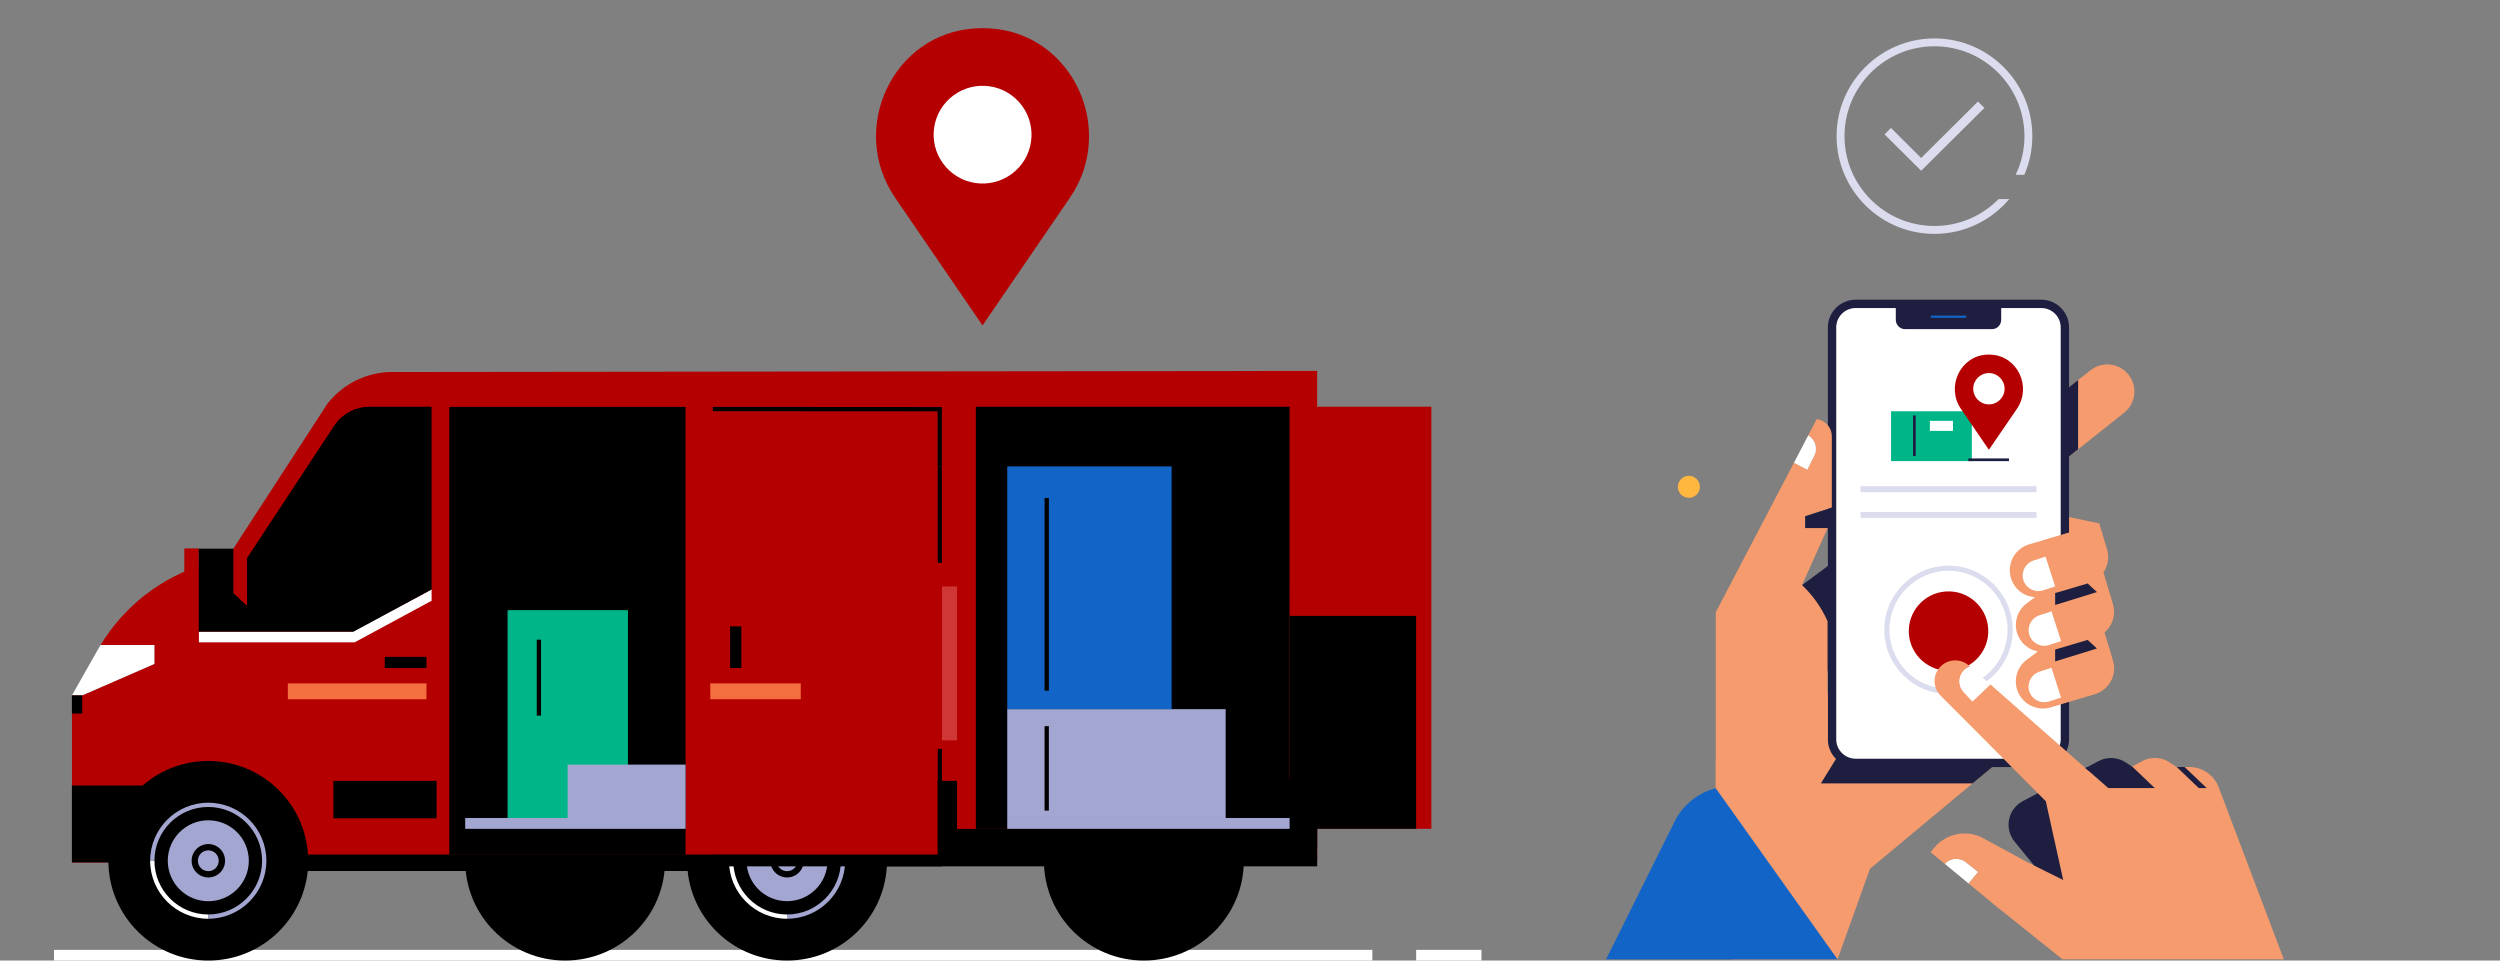 <svg width="976" height="375" viewBox="0 0 976 375" fill="none" xmlns="http://www.w3.org/2000/svg">
<rect x="0" y="0" width="976" height="375" fill="#808080" stroke="none"/>
<g clip-path="url(#clip0_7_973)">
<path d="M727.041 210.951V251.178L708.108 266.363L703.538 228.419L727.041 210.951Z" fill="#1E1F40"/>
<path d="M779.73 297.847L779.653 297.904L770.09 305.842L730.036 339.166L717.363 374.522H676.559L644.339 354.582L669.839 324.441V297.022L710.373 269.546L779.73 297.847Z" fill="#F59B6D"/>
<path d="M793.728 162.308L800.045 170.265L806.9 178.874L811.316 175.384L829.27 161.138C833.859 157.495 834.627 150.861 830.979 146.278C828.886 143.651 825.794 142.271 822.684 142.271C820.379 142.271 818.056 143.038 816.097 144.572L811.297 148.368L800.045 157.303L793.728 162.308Z" fill="#F59B6D"/>
<path d="M800.045 157.284V170.265L806.9 178.874L811.297 175.365V148.349L800.045 157.284Z" fill="#1E1F40"/>
<path d="M819.573 204.336L812.929 226.655L790.214 198.22L819.573 204.336Z" fill="#F59B6D"/>
<path d="M724.448 118.63H796.915C802.004 118.63 806.132 122.752 806.132 127.833V288.624C806.132 293.705 802.004 297.827 796.915 297.827H724.448C719.36 297.827 715.231 293.705 715.231 288.624V127.833C715.231 122.752 719.36 118.63 724.448 118.63Z" fill="white"/>
<path d="M713.6 288.643V127.833C713.6 121.851 718.477 117 724.449 117H796.915C802.906 117 807.764 121.87 807.764 127.833V288.624C807.764 294.606 802.887 299.457 796.915 299.457H724.449C718.477 299.476 713.6 294.606 713.6 288.643ZM724.449 120.26C720.263 120.26 716.864 123.653 716.864 127.833V288.624C716.864 292.804 720.263 296.198 724.449 296.198H796.915C801.101 296.198 804.5 292.804 804.5 288.624V127.833C804.5 123.653 801.101 120.26 796.915 120.26H724.449Z" fill="#1E1F40"/>
<path d="M781.266 118.783V124.861C781.266 126.874 779.634 128.504 777.618 128.504H743.765C741.749 128.504 740.117 126.874 740.117 124.861V118.783H781.266Z" fill="#1E1F40"/>
<path d="M767.595 123.212H753.789V124.075H767.595V123.212Z" fill="#1364C7"/>
<path d="M760.701 270.927C746.876 270.927 735.624 259.691 735.624 245.886C735.624 232.081 746.876 220.845 760.701 220.845C774.527 220.845 785.779 232.081 785.779 245.886C785.779 259.691 774.527 270.927 760.701 270.927ZM760.701 222.839C747.99 222.839 737.64 233.174 737.64 245.867C737.64 258.56 747.99 268.894 760.701 268.894C773.413 268.894 783.763 258.56 783.763 245.867C783.763 233.174 773.413 222.839 760.701 222.839Z" fill="#DBDCED"/>
<path d="M795.053 189.822H726.35V192.142H795.053V189.822Z" fill="#DBDCED"/>
<path d="M795.053 199.869H726.35V202.189H795.053V199.869Z" fill="#DBDCED"/>
<path d="M769.803 160.563H738.255V180.024H769.803V160.563Z" fill="#00B688"/>
<path d="M747.894 162.173H746.838V178.03H747.894V162.173Z" fill="#1E1F40"/>
<path d="M762.429 164.302H753.424V168.213H762.429V164.302Z" fill="white"/>
<path d="M784.301 178.969H768.421V180.024H784.301V178.969Z" fill="#1E1F40"/>
<path d="M777.349 138.455C777.061 138.436 776.754 138.436 776.466 138.436C776.178 138.436 775.871 138.436 775.583 138.455C765.214 139.05 759.684 151.053 765.54 159.623L776.466 175.595L787.392 159.623C793.268 151.053 787.737 139.05 777.349 138.455Z" fill="#B40000"/>
<path d="M776.466 145.646C773.087 145.646 770.341 148.387 770.341 151.762C770.341 155.137 773.087 157.878 776.466 157.878C779.846 157.878 782.591 155.137 782.591 151.762C782.591 148.368 779.846 145.646 776.466 145.646Z" fill="white"/>
<path d="M761.807 261.826C770.354 261.22 776.791 253.81 776.185 245.275C775.578 236.74 768.157 230.312 759.61 230.918C751.063 231.524 744.626 238.934 745.232 247.469C745.839 256.004 753.26 262.431 761.807 261.826Z" fill="#B40000"/>
<path d="M669.839 239.022L700.35 180.657L705.573 183.379L708.261 178.011C709.049 176.515 709.145 174.847 708.665 173.352C708.223 171.971 707.301 170.725 705.938 169.939L709.26 163.592C712.332 164.091 715.078 166.507 715.136 170.303V198.162L704.728 201.518V206.139H713.503L713.446 206.273L703.519 228.419C707.781 232.464 711.161 237.277 713.484 242.55V300.742L669.839 347.852V297.041V297.022V239.022Z" fill="#F59B6D"/>
<path d="M710.873 305.842H770.11L779.653 297.904L730.324 298.288L729.23 298.307L717.44 295.182L710.873 305.842Z" fill="#1E1F40"/>
<path d="M700.351 180.676L705.573 183.399L708.262 178.03C709.049 176.534 709.145 174.866 708.665 173.371C708.223 171.99 707.302 170.744 705.938 169.958L700.351 180.676Z" fill="white"/>
<path d="M704.747 201.537V206.158H713.522L715.154 202.534V198.182L704.747 201.537Z" fill="#1E1F40"/>
<path d="M717.363 374.522H627L653.805 320.663C655.399 317.461 657.684 314.662 660.411 312.457C663.157 310.252 666.344 308.622 669.839 307.74L717.363 374.522Z" fill="#1364C7"/>
<path d="M812.872 360.852L786.489 328.563C782.322 323.463 783.858 315.851 789.695 312.764L795.936 309.466L812.891 300.493L814.888 299.438L815.003 299.381L815.041 299.438H832.611L812.872 360.852Z" fill="#1E1F40"/>
<path d="M768.554 344.937L772.318 340.412L767.613 336.674C766.327 335.6 764.694 335.159 763.139 335.293C761.699 335.427 760.297 336.079 759.241 337.23L768.554 344.937Z" fill="white"/>
<path d="M891.599 374.522H805.191L777.829 352.607V352.588L776.888 351.802L774.219 349.597L768.554 344.937L772.299 340.412L767.594 336.674C766.308 335.6 764.695 335.159 763.12 335.312C762.18 335.408 761.258 335.715 760.451 336.233C760.01 336.52 759.587 336.846 759.222 337.249L753.692 332.685L755.113 330.96C756.765 328.966 758.8 327.489 761.066 326.55C764.58 325.112 768.593 324.978 772.28 326.339C773.086 326.646 773.873 327.029 774.641 327.47L782.533 331.746L791.654 336.693L805.479 343.557L798.682 312.802L757.437 271.387C754.499 268.242 754.537 263.334 757.533 260.266C759.107 258.636 761.219 257.812 763.332 257.812C765.233 257.812 767.134 258.483 768.67 259.844L769.131 260.247C768.324 260.515 767.556 260.956 766.884 261.589C765.674 262.74 765.021 264.293 764.983 265.846C764.945 267.418 765.482 269.009 766.653 270.217L770.033 273.822L777.042 267.188L792.518 280.82L796.09 283.946L799.2 286.688L814.12 299.822L815.406 300.972L816.079 299.438H832.17L832.131 299.381L832.515 299.17L836.413 297.099C837.028 296.773 837.661 296.524 838.314 296.332C841.213 295.469 844.401 295.91 846.993 297.617L849.739 299.438H854.693C859.801 299.438 864.39 302.602 866.195 307.376L891.599 374.522Z" fill="#F59B6D"/>
<path d="M777.042 267.188L770.033 273.822L766.654 270.217C765.502 269.009 764.945 267.399 764.983 265.846C765.022 264.293 765.675 262.74 766.884 261.589C767.556 260.956 768.324 260.515 769.131 260.247L777.042 267.188Z" fill="white"/>
<path d="M832.611 299.457L829.865 297.636C826.697 295.546 822.645 295.354 819.285 297.118L814.158 299.841L823.068 307.664H841.232L832.611 299.457Z" fill="#1E1F40"/>
<path d="M861.491 307.664H858.399L849.797 299.438H852.869L861.491 307.664Z" fill="#1E1F40"/>
<path d="M785.068 225.658C784.76 224.661 784.626 223.625 784.626 222.628C784.626 218.065 787.602 213.866 792.191 212.504L819.573 204.356L822.588 214.498C823.548 217.681 822.914 220.941 821.186 223.472L824.911 235.858C825.026 236.222 825.103 236.587 825.161 236.951C825.871 240.747 824.431 244.525 821.608 246.921L823.624 253.555C823.624 253.555 825.122 258.598 825.18 258.962C826.178 264.197 823.048 269.45 817.806 271.023L800.583 276.161C794.976 277.829 789.081 274.646 787.41 269.048C787.103 268.051 786.969 267.034 786.969 266.018C786.969 262.835 788.409 259.844 790.847 257.85L791.001 257.735C791.193 257.582 791.385 257.448 791.596 257.294L795.571 254.341C791.827 253.613 788.601 250.909 787.429 246.998C787.122 246.001 786.988 244.985 786.988 243.968C786.988 240.46 788.754 237.162 791.673 235.206L794.457 233.135C790.156 232.848 786.354 229.972 785.068 225.658Z" fill="#F59B6D"/>
<path d="M802.33 253.594V258.215L818.651 253.172L815.003 249.816L802.33 253.594Z" fill="#1E1F40"/>
<path d="M802.33 231.544V236.184L818.651 231.141L815.003 227.786L802.33 231.544Z" fill="#1E1F40"/>
<path d="M798.586 217.298L793.901 218.832C792.288 219.349 791.04 220.481 790.329 221.861C789.619 223.261 789.427 224.929 789.945 226.52C790.982 229.742 794.438 231.506 797.645 230.47L802.33 228.936L798.586 217.298Z" fill="white"/>
<path d="M800.909 238.657L796.224 240.191C794.611 240.709 793.363 241.84 792.652 243.221C791.942 244.62 791.75 246.288 792.268 247.88C793.305 251.101 796.762 252.865 799.968 251.83L804.654 250.296L800.909 238.657Z" fill="white"/>
<path d="M800.89 260.688L796.204 262.222C794.592 262.74 793.343 263.871 792.633 265.251C791.922 266.651 791.73 268.319 792.249 269.911C793.286 273.132 796.742 274.896 799.949 273.86L804.634 272.326L800.89 260.688Z" fill="white"/>
<path d="M535.764 370.839H21.083V375H535.764V370.839Z" fill="white"/>
<path d="M578.353 370.839H552.872V375H578.353V370.839Z" fill="white"/>
<path d="M446.572 375C468.121 375 485.59 357.557 485.59 336.039C485.59 314.521 468.121 297.078 446.572 297.078C425.024 297.078 407.555 314.521 407.555 336.039C407.555 357.557 425.024 375 446.572 375Z" fill="black"/>
<path d="M220.626 375C242.175 375 259.644 357.557 259.644 336.039C259.644 314.521 242.175 297.078 220.626 297.078C199.077 297.078 181.608 314.521 181.608 336.039C181.608 357.557 199.077 375 220.626 375Z" fill="black"/>
<path d="M514.22 229.586V144.8L153.152 145.222C143.186 145.222 133.797 149.862 127.729 157.762L89.057 217.334L80.224 220.134C71.66 222.703 63.711 226.806 56.779 232.175C50.001 237.448 44.144 243.89 39.594 251.291C39.478 251.464 39.363 251.617 39.267 251.809H60.274V259.191L45.93 265.441L33.276 270.963L32.124 271.462H28.111L28.092 271.481V336.71L514.239 336.192L514.22 229.586Z" fill="#B40000"/>
<path d="M166.497 256.449H150.214V260.801H166.497V256.449Z" fill="black"/>
<path d="M60.255 251.809V259.191L32.105 271.462H28.092L38.211 253.592C38.538 252.997 38.902 252.384 39.267 251.809H60.255Z" fill="white"/>
<path d="M297.797 333.7H104.744V340.027H297.797V333.7Z" fill="black"/>
<path d="M168.494 230.123L137.599 246.593H77.517V250.773H138.443L168.494 234.533V230.123Z" fill="white"/>
<path d="M166.497 266.803H112.367V272.996H166.497V266.803Z" fill="#F46F3F"/>
<path d="M32.105 271.462H28.072V278.575H32.105V271.462Z" fill="black"/>
<path d="M170.433 304.862H130.148V319.473H170.433V304.862Z" fill="black"/>
<path d="M259.663 304.862H189.808V319.473H259.663V304.862Z" fill="black"/>
<path d="M514.219 323.557V338.225H346.224C345.091 358.721 328.098 375 307.283 375C287.064 375 270.455 359.68 268.458 340.027H120.144C118.147 359.68 101.538 375 81.318 375C59.985 375 42.666 357.916 42.32 336.691H28.072V306.665H55.684C62.539 300.702 71.487 297.078 81.299 297.078C102.056 297.078 119.03 313.28 120.24 333.7H366.04V304.862H373.644V323.557H514.219Z" fill="black"/>
<path d="M514.22 228.973H503.467V289.044H514.22V228.973Z" fill="#CF3636"/>
<path d="M370.707 228.954H367.73V289.025H370.707V289.044H373.683V228.954H370.707Z" fill="#CF3636"/>
<path d="M77.517 214.19H72.064V262.22H77.517V214.19Z" fill="#B40000"/>
<path d="M58.622 336.02H60.293C60.293 324.439 69.721 315.044 81.299 315.044C92.878 315.044 102.325 324.458 102.325 336.02C102.325 347.601 92.878 357.015 81.299 357.015V358.683C93.819 358.683 103.996 348.521 103.996 336.02C103.996 323.538 93.819 313.376 81.299 313.376C68.799 313.376 58.622 323.538 58.622 336.02Z" fill="#A2A6D0"/>
<path d="M81.318 351.838C90.057 351.838 97.14 344.765 97.14 336.039C97.14 327.313 90.057 320.24 81.318 320.24C72.58 320.24 65.496 327.313 65.496 336.039C65.496 344.765 72.58 351.838 81.318 351.838Z" fill="#A2A6D0"/>
<path d="M74.81 336.039C74.81 339.644 77.728 342.558 81.338 342.558C84.948 342.558 87.867 339.644 87.867 336.039C87.867 332.434 84.948 329.52 81.338 329.52C77.728 329.52 74.81 332.434 74.81 336.039Z" fill="black"/>
<path d="M77.248 336.039C77.248 338.282 79.072 340.104 81.319 340.104C83.565 340.104 85.389 338.282 85.389 336.039C85.389 333.796 83.565 331.974 81.319 331.974C79.072 331.974 77.248 333.796 77.248 336.039Z" fill="#A2A6D0"/>
<path d="M58.622 336.02C58.622 348.521 68.799 358.683 81.299 358.683V357.015C69.701 357.015 60.293 347.582 60.293 336.02H58.622Z" fill="white"/>
<path d="M328.29 335.962V336.02C328.29 347.601 318.843 357.015 307.265 357.015V358.683C319.784 358.683 329.961 348.521 329.961 336.02V335.962H328.29ZM284.568 336.02H286.239V335.962H284.568V336.02Z" fill="#A2A6D0"/>
<path d="M291.442 335.962V336.039C291.442 344.763 298.528 351.819 307.265 351.819C315.982 351.819 323.067 344.763 323.067 336.039V335.962H291.442Z" fill="#A2A6D0"/>
<path d="M300.755 335.962V336.039C300.755 339.644 303.674 342.558 307.283 342.558C310.874 342.558 313.793 339.644 313.793 336.039V335.962H300.755Z" fill="black"/>
<path d="M311.354 335.962V336.039C311.354 338.282 309.511 340.104 307.283 340.104C305.037 340.104 303.193 338.282 303.193 336.039V335.962H311.354Z" fill="#A2A6D0"/>
<path d="M284.587 336.02C284.587 348.521 294.764 358.683 307.264 358.683V357.015C295.666 357.015 286.257 347.582 286.257 336.02H284.587Z" fill="white"/>
<path d="M558.806 158.778H503.467V323.557H558.806V158.778Z" fill="#B40000"/>
<path d="M380.979 158.778H373.683V323.557H380.979V158.778Z" fill="#B40000"/>
<path d="M552.853 240.439H503.467V323.557H552.853V240.439Z" fill="black"/>
<path d="M503.467 158.797H380.979V323.576H503.467V158.797Z" fill="black"/>
<path d="M514.22 303.904H498.244V330.9H514.22V303.904Z" fill="black"/>
<path d="M503.466 319.339H393.229V323.576H503.466V319.339Z" fill="#A2A6D0"/>
<path d="M478.504 276.85H393.229V319.339H478.504V276.85Z" fill="#A2A6D0"/>
<path d="M393.229 276.843H457.401V182.087H393.229V276.843Z" fill="#1364C7"/>
<path d="M409.474 194.403H407.804V269.659H409.474V194.403Z" fill="black"/>
<path d="M409.474 283.484H407.804V316.463H409.474V283.484Z" fill="black"/>
<path d="M267.651 158.854H175.406V333.7H267.651V158.854Z" fill="black"/>
<path d="M367.711 182.151H366.079V219.75H367.711V182.151Z" fill="black"/>
<path d="M367.73 158.912V182.151H366.06V160.58L278.289 160.523V158.854L367.73 158.912Z" fill="black"/>
<path d="M367.73 292.38H366.079V305.457H367.73V292.38Z" fill="black"/>
<path d="M367.73 333.7H278.289V338.225H367.73V333.7Z" fill="black"/>
<path d="M245.147 238.195H198.16V319.454H245.147V238.195Z" fill="#00B688"/>
<path d="M267.651 298.497V323.576H181.608V319.339H221.586V298.497H267.651Z" fill="#A2A6D0"/>
<path d="M211.217 249.738H209.547V279.381H211.217V249.738Z" fill="black"/>
<path d="M289.407 244.542H285.048V260.801H289.407V244.542Z" fill="black"/>
<path d="M312.621 266.783H277.29V272.977H312.621V266.783Z" fill="#F46F3F"/>
<path d="M168.494 158.778V230.123L138.021 246.593H77.517V214.19H91.092V231.523L96.449 236.527V217.852L130.936 165.489C134.085 161.251 139.039 158.778 144.338 158.778H168.494Z" fill="black"/>
<path d="M77.497 214.171H72.044V262.201H77.497V214.171Z" fill="#B40000"/>
<path d="M386.342 11.077C385.42 11.019 384.499 11 383.577 11C382.655 11 381.714 11.019 380.812 11.077C348.419 12.956 331.157 50.421 349.456 77.188L383.577 127.059L417.698 77.188C436.017 50.421 418.735 12.937 386.342 11.077Z" fill="#B40000"/>
<path d="M396.4 66.737C404.235 59.679 404.856 47.615 397.787 39.792C390.718 31.968 378.637 31.348 370.802 38.407C362.967 45.465 362.346 57.529 369.415 65.352C376.484 73.176 388.565 73.796 396.4 66.737Z" fill="white"/>
<path d="M659.345 185.755C656.964 185.755 655.044 187.673 655.044 190.05C655.044 192.428 656.964 194.345 659.345 194.345C661.726 194.345 663.646 192.428 663.646 190.05C663.646 187.692 661.707 185.755 659.345 185.755Z" fill="#FFB740"/>
<path d="M755.211 15C734.147 15 717 32.122 717 53.156C717 74.189 734.147 91.311 755.211 91.311C766.905 91.311 777.408 86.019 784.417 77.717H780.25C773.894 84.198 765.004 88.225 755.211 88.225C735.837 88.225 720.091 72.502 720.091 53.156C720.091 33.809 735.837 18.068 755.211 18.068C774.586 18.068 790.35 33.809 790.35 53.156C790.35 58.563 789.121 63.682 786.913 68.245H790.293C792.309 63.605 793.422 58.505 793.422 53.156C793.422 32.122 776.275 15 755.211 15Z" fill="#DBDCED"/>
<path d="M772.205 39.619L750.008 61.688L738.237 49.954L735.741 52.465L750.008 66.673L774.721 42.131L772.205 39.619Z" fill="#DBDCED"/>
</g>
<defs>
<clipPath id="clip0_7_973">
<rect width="976" height="375" fill="white"/>
</clipPath>
</defs>
</svg>
